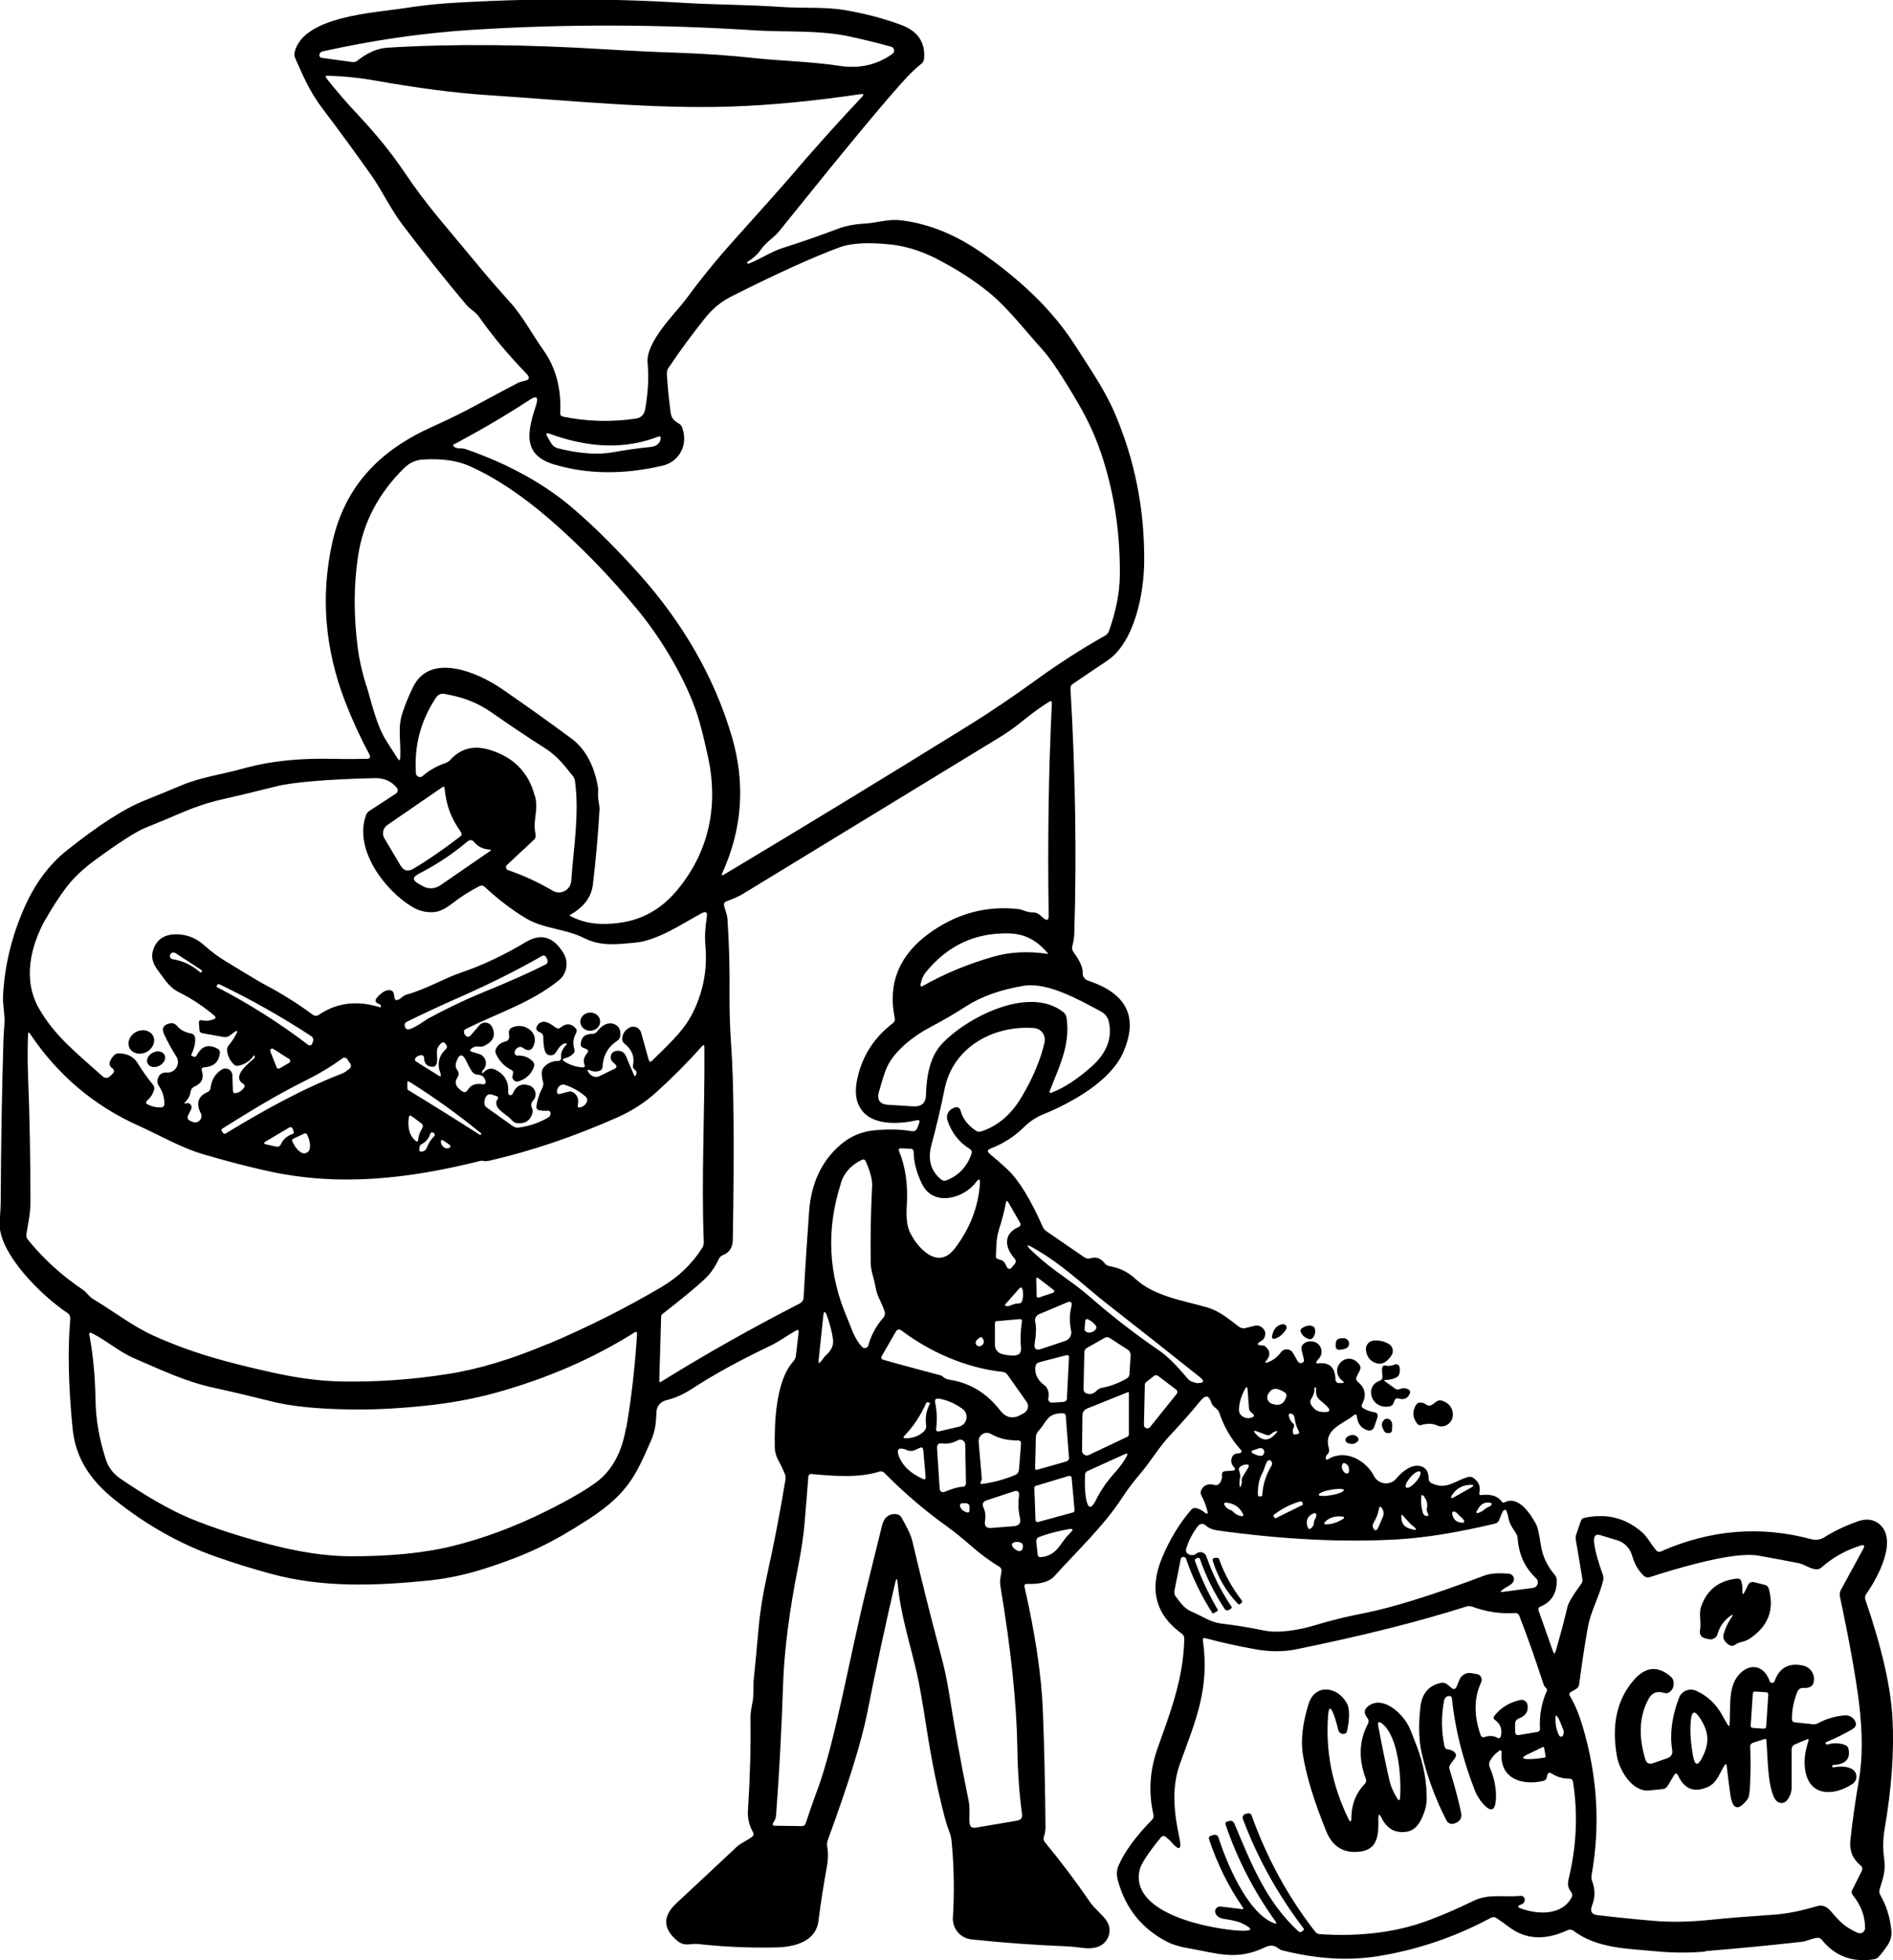 <?xml version="1.0" encoding="UTF-8"?>
<svg id="Layer_2" xmlns="http://www.w3.org/2000/svg" viewBox="0 0 149.23 154.5">
  <g id="Layer_1-2" data-name="Layer_1">
    <g>
      <path d="M134.44,153.78c2.53-.2,5.06-.45,7.59-.73.4-.05.77-.25,1.18-.31.17-.03.31.03.41.15,1.03,1.29,2.4,1.8,4.1,1.54.17-.03.31-.1.41-.23.24-.27.45-.55.66-.86.25-.37.36-.76.31-1.19-.1-1.02-.39-1.95-.87-2.79-.08-.14-.1-.31-.05-.47.27-.88.49-1.42.35-2.41-.11-.77-.09-1.55.04-2.32.55-3.21.76-6.12.62-8.7-.13-2.5-.85-5.62-2.14-9.38-.04-.14-.03-.3.06-.43.91-1.28,2.6-4.38.96-5.59-.44-.32-.97-.37-1.59-.16-.99.35-1.88.77-2.67,1.27-.3.19-.66.24-1,.15-4.02-1.08-7.98-.76-11.87.96-.15.07-.27.03-.37-.08-.4-.46-.71-1.07-1.11-1.42-1.28-1.13-2.79-1.52-4.55-1.15-.15.03-.24.11-.29.26l-.35,1.01c-.06.16-.07.32-.04.49l.51,3.03c.03.16,0,.31-.11.45-.62.84-.97,1.43-1.06,1.77-.28,1.18-.59,2.34-.93,3.5-.07.23-.14.23-.22,0l-1.13-3.2c-.05-.14,0-.25.14-.31.88-.36,1.31-1.06,1.29-2.08,0-.17-.06-.32-.17-.44-.59-.69-.95-1.47-1.08-2.33-.13-.84-.24-1.37-.35-1.59-.42-.81-1.41-2.37-2.52-1.77-.08.04-.15.03-.2-.05-.31-.46-.87-.63-1.68-.53-.06,0-.12-.06-.11-.12.13-.52-.02-.92-.44-1.22-.14-.1-.29-.12-.46-.08-1,.28-1.69,1.05-2.86.48-.15-.08-.23-.2-.23-.36,0-.56-.22-.89-.67-.99-.69-.16-1.44.46-1.86.97-.48.6-1.42.5-1.77-.18-.62-1.22-2.26-2.16-3.59-1.34-.16.1-.24.05-.21-.14,0-.08.05-.16.12-.23.14-.14.17-.31.12-.49-.45-1.48,1.08-1.88,1.95-2.58.16-.13.24-.09.26.11.07.55.33.89.8,1.05.29.09.48-.01.58-.3l.23-.68c.08-.26-.01-.4-.28-.44-.25-.03-.52-.13-.82-.3-.14-.08-.17-.2-.1-.34.36-.68.25-1.26-.34-1.75-.14-.12-.16-.25-.09-.41l.25-.49c.08-.18.06-.34-.06-.49-.96-1.2-2.48.39-1.31,1.31.16.13.14.18-.06.18h-.23c-.14,0-.25-.12-.26-.26-.02-.96-.46-1.39-1.33-1.29-.2.03-.24-.04-.12-.21.05-.05.09-.12.14-.17.45-.49.14-1.29-.52-1.35-.28-.03-.5.03-.68.18-.16.14-.21.3-.16.5l.18.73c.03.11,0,.19-.09.25-.05.03-.09.05-.14.05-.11,0-.2-.05-.25-.14l-.38-.66c-.2-.36-.7-.39-.95-.06-.28.38-.62.64-1.02.79-.23.08-.27.03-.11-.16.33-.41.28-.77-.12-1.1-.06-.05-.13-.07-.21-.06-.05,0-.1,0-.15-.01-.27-.04-.28-.14-.05-.28l.15-.1c.1-.06.16-.14.21-.24.14-.34.06-.61-.23-.82-.16-.12-.33-.15-.53-.11l-.76.19c-.16.04-.32,0-.46-.09-.82-.61-1.54-1.26-2.56-1.55-1.87-.54-4.16-.87-5.64-2.25-.57-.53-1.24-.86-2.01-.99-.17-.03-.33-.12-.43-.26-.3-.37-.65-.5-1.07-.37-.19.06-.36.03-.52-.08l-2.97-2.04c-.13-.09-.24-.21-.3-.36-.95-2.15-1.87-3.65-2.75-4.49-.45-.43-.92-.84-1.43-1.26-.21-.18-.19-.31.06-.41,1.01-.39,1.89-.95,2.63-1.68.46-.46.98-.8,1.55-1.03,2.42-.99,5.33-2.69,6.28-4.86,1.21-2.75.32-4.63-2.69-5.64-.35-.12-.51-.33-.5-.64.03-.56-.42-1.22-.73-1.65-.1-.14-.13-.28-.09-.44.1-.36.15-.71.16-1.04.19-6.13.09-12.56-.3-19.27-.01-.16.05-.29.19-.38.89-.61,1.78-1.21,2.67-1.8,2.22-1.47,2.93-5.38,2.95-7.81.04-4.13-.74-8.07-2.36-11.82-.39-.89-.94-1.9-1.67-3.05-.93-1.47-1.57-2.45-1.9-2.92-1.62-2.31-3.88-4.48-6.81-6.53-2.1-1.47-4.22-2.33-6.38-2.6-1.08-.14-1.85.19-2.9.25-.84.05-1.54.19-2.12.41-1.45.55-2.92,1.06-4.4,1.53-.92.3-1.71.86-2.64,1.22-.05.02-.09,0-.11-.04s-.01-.09.04-.12c.4-.24.74-.54,1.01-.92.48-.68,1.05-.95,1.5-1.52,5.15-6.41,8.49-10.44,10.03-12.09.36-.39.74-.74,1.14-1.06.13-.1.21-.26.22-.42.1-1.29-.51-2.17-1.82-2.65-1.29-.48-2.71-.86-4.29-1.14-1.63-.3-3.38-.15-5.11-.27-2.79-.19-5.1-.17-7.66-.32-6.21-.38-12.42-.37-18.63.02-1.05.07-2.22.2-3.51.4-2.29.36-7.91.62-8.6,3.45-.04.17-.03.32.04.48.62,1.41,1.16,2.66,2.11,3.92,1.33,1.75,2.62,3.52,3.89,5.31.75,1.05,1.53,2.67,2.45,3.89,1.64,2.16,3.32,4.28,5.07,6.36.23.28.69.51.95.88,1.07,1.53,2.33,3.03,3.77,4.52.29.3.23.49-.18.56-.2.04-.37.09-.52.17-1.14.6-2.25,1.19-3.34,1.78-.93.51-2.05,1.06-3.38,1.66-4.09,1.84-6.89,4.6-7.9,9.16-.92,4.16-.59,8.32,1.01,12.49.55,1.42,1.19,2.82,1.92,4.19.11.22.05.33-.2.34-.99.02-1.94.02-2.86,0-1.84-.04-3.51.08-5.01.34-.64.11-1.29.26-1.94.44-1.68.47-3.24.65-4.81,1.31-1,.42-1.99.83-2.97,1.22-1.57.63-3.59,1.94-6.09,3.93-1.41,1.13-2.53,2.66-3.37,4.6-.96,2.21-1.51,4.49-1.63,6.83-.04.68.16,1.46.11,2.22-.04.44-.06.87-.08,1.3-.12,4.02-.19,8.14-.21,12.36,0,.63-.03,1.25-.09,1.87-.21,2.54,3.47,6.02,5.34,7.25.16.1.24.28.23.46-.21,2.43-.15,5.33.19,8.71.24,2.38,1.51,4.11,3.28,5.53,2.51,2.01,5.17,3.51,7.97,4.5,1.36.48,2.82.94,4.37,1.36,4.08,1.12,8.3.95,12.46.53,1.46-.15,2.95-.47,4.48-.96,3.19-1.03,5.18-1.97,8.07-3.84.85-.55,1.56-1.09,2.12-1.62,1.54-1.45,2.09-2.93,2.85-4.62.34-.76.39-1.48.42-2.25.02-.44.32-.81.75-.91.7-.17,1.36-.46,1.99-.87,2.01-1.31,4.12-2.42,6.28-3.45.68-.33,1.31-.81,2-1.19.14-.07.21-.03.19.13l-.22,1.88c-.02.16-.09.3-.19.42-1.39,1.52-1.51,4.82-1.47,6.78,0,.37.11.72.28,1.04.19.33.35.68.5,1.03.06.16.08.31.06.48-.42,2.56-.91,5.09-1.47,7.62-.31,1.4-.53,2.76-.65,4.1-.12,1.38-.25,2.75-.39,4.13-.05.52.03,1.11-.09,1.71-.11.55-.17.97-.16,1.25.04,2.15-.03,4.59-.2,7.35-.03.54.1,1.08.4,1.63.08.14.05.27-.08.37-.41.31-.87.47-1.23.81-1.57,1.48-3.15,2.95-4.73,4.42-1.1,1.03-1.07,2.02.1,2.98.56.46,1.07.17,1.59.23,2.07.23,4.14.32,6.23.27,1.53-.04,3.08-.53,3.28-2.07.18-1.47.42-2.93.68-4.38.09-.52.1-1.01.01-1.49-.03-.17-.01-.34.04-.5,1.64-4.47,2.66-7.78,3.09-9.92.72-3.63,1.46-7.08,2.22-10.34.1-.45.17-.44.21.02.21,2.45.99,4.77,1.53,7.16.18.82.44,2.27.76,4.35.38,2.46.86,4.8,1.44,7.02.09.33.19.64.3.93.12.28.19.58.22.89.19,2,.22,3.98.1,5.96-.06.88.59,1.65,1.47,1.74,2.45.26,4.92.44,7.39.54.43.02.87.06,1.32.12.54.08.99.04,1.35-.12.74-.32,1.04-1.22.64-1.92-.3-.52-.98-1.01-1.35-1.55-1.12-1.63-2.3-3.2-3.56-4.72-.11-.13-.14-.27-.09-.43.09-.26.13-.52.13-.79-.03-3.07-.09-6.14-.21-9.2-.11-2.72-.59-5.96-1.44-9.7-.04-.18.03-.26.21-.25,1.04.03,1.75-.17,2.13-.6,1.84-2.04,3.93-3.99,5.39-6.25.37-.57.83-1.18,1.4-1.85.84-.99,1.48-2.1,2.33-3,.86-.92,1.68-1.84,2.44-2.77.37-.44.64-.39.81.16.06.18.18.32.34.44.15.1.25.24.31.41.36,1.07.91,2.02,1.66,2.86.14.16.11.26-.11.3l-.21.03c-.16.03-.27.11-.34.26-.12.29-.08.55.14.8.15.17.11.26-.11.28l-.57.04c-.18.02-.28.11-.26.3.02.26-.04.48-.18.65-.1.14-.24.18-.4.14-.5-.13-.84,0-1.04.38-.08.15-.08.3,0,.45.22.41.37.81.47,1.22.06.24,0,.28-.2.13-.21-.17-.43-.29-.66-.35-.16-.04-.31,0-.42.13-.92,1.07-1.68,2.32-2.28,3.75-1.05,2.5-.54,4.5,1.54,6.01.14.1.2.23.2.4-.06,3.22-1.17,5.98-2.12,8.68-.61,1.73-.71,3.46-.31,5.19.03.15,0,.29-.12.41-1.28,1.3-2.16,2.51-2.64,3.62-.15.34-.16.73-.04,1.16.59,2.18,1.87,3.78,3.86,4.82.42.21.96.39,1.62.5,2.41.42,3.85,1.03,6.16-.08.37-.18.71-.14,1.01.11.09.07.19.13.3.15,2.72.69,5.26.84,7.61.45,3.07-.5,6.02-1.5,8.84-3.01.15-.08.29-.08.43.01.31.21.62.42.93.66,1.42,1.11,3.01,1.08,4.69.3.14-.07.31-.05.45.04,1.88,1.42,4.3,1.41,6.46,1.62,1.32.13,2.63.14,3.93.03ZM80.62,101.65c.05.29.05.57-.03.85-.04.16-.14.24-.3.24-.09,0-.16.01-.25.02-.03,0-.18.06-.46.16-.07.03-.14.04-.21.03-.16-.02-.18-.08-.08-.19l1.05-1.19c.13-.14.22-.13.26.07ZM78.74,96.93c.24-.71.42-1.41.55-2.1.04-.21.11-.22.21-.04l.9,1.56c.1.16.06.29-.12.37-1.21.54-1.07,1.6-.31,2.46.14.16.14.31,0,.47l-.25.29c-.1.11-.27.08-.33-.04l-.13-.27c-.1-.19-.24-.31-.45-.35-.06-.01-.13-.03-.18-.06-.08-.04-.13-.11-.12-.2.04-.74,0-1.36.24-2.08ZM78.59,104.13l1.81-.16c.13,0,.18.05.16.17-.11.78-.14,1.46-.07,2.06.04.42-.14.63-.56.64-.35,0-.68-.04-1-.14-.29-.09-.49-.37-.5-.67v-1.71c-.01-.12.04-.18.16-.2ZM82.35,82.15c-.32,1.37-.91,2.79-1.8,4.29-.82,1.4-1.89,2.31-3.21,2.74-.15.04-.28.03-.4-.06-.62-.4-1.02-.91-1.2-1.53-.09-.33-.29-.41-.59-.25l-.11.06c-.31.16-.46.53-.36.87.32.99.91,1.75,1.76,2.28.16.1.21.24.14.41-.35,1-1,1.69-1.96,2.07-.16.06-.31.04-.44-.07-.81-.68-1.06-1.58-.75-2.72.39-1.45.73-2.9,1.03-4.38.66-3.35,3.88-5.07,7.06-4.83.56.04.94.57.82,1.11ZM77,105.63c.06-.07.14-.14.26-.22.06-.03.13-.03.16.02.2.25.19.46-.04.62-.12.09-.29.08-.39-.03s-.1-.28,0-.39ZM75.23,98.44c-1.33,1.72-2.96-.15-3.52-1.36-.21-.45-.28-1.11-.23-1.98.11-1.67-.09-3.12-.6-4.36-.07-.17-.01-.24.16-.23l.72.03c.18,0,.26.1.27.27,0,.8.23,1.63.65,2.5.9,1.85,3.32,1.14,4.26-.13.24-.32.34-.28.31.11-.13,1.87-.81,3.59-2.02,5.16ZM86.82,79.74c.3.16.51.45.59.78.29,1.3-.16,2.47-1.34,3.53-1.1.98-2.14,1.67-3.14,2.06-.18.07-.23.02-.16-.16.74-1.92,1.62-3.59,1.31-5.73-.03-.19-.11-.34-.27-.46-2.76-2.14-7.72.53-9.57,2.53-.79.85-1.2,2.18-1.24,4-.02.64-.34.94-.98.91l-1.99-.12c-.67-.04-.92-.39-.74-1.03.13-.46.28-.98.48-1.56.52-1.57,2.27-2.85,3.62-3.56.93-.49,1.85-1.02,2.76-1.61,1.21-.78,2.73-1.32,4.55-1.62,1.92-.32,4.49,1.17,6.12,2.04ZM72.57,77.59c.07-.38.2-.69.39-.93,1.72-2.13,3.91-3.16,6.58-3.09,1.33.03,2.25.61,3.07,1.57.03.03.03.05-.02.04-1.57-.23-3-.15-4.3.23-2,.57-3.84,1.34-5.54,2.3-.15.09-.21.04-.18-.13ZM25.37,4.57c-.14-.02-.24-.18-.18-.31.04-.11.13-.18.25-.21,3.94-.88,7.83-1.44,11.67-1.69,7.25-.47,14.76-.46,22.53.04,2.2.14,4.94-.04,7.31.47,1.11.24,2.21.51,3.3.81.26.07.32.41.1.57-1.22.87-2.62,1.18-4.18.94-2.22-.34-4.67-.39-6.69-.61-1.91-.21-3.81-.34-5.73-.41-2.08-.07-4-.16-5.78-.27-6.57-.41-12.39-.46-17.44-.14-.77.05-1.55.39-2.33,1-.13.11-.28.15-.44.13l-2.39-.33ZM40.22,23.84c-.98-1.1-1.88-2.13-2.68-3.11-.94-1.12-1.89-2.27-2.87-3.44-1.01-1.22-1.91-2.41-2.7-3.59-1.08-1.6-2.33-3.15-3.75-4.65-.83-.88-1.66-1.84-2.48-2.87-.11-.14-.08-.22.11-.21,1.21.03,2.39.15,3.55.35,3.42.61,6.44,1.01,9.08,1.18,6.33.42,12.98,1.1,19.08.9,3.18-.1,6.61-.44,10.29-.98.24-.03.27.04.11.21-1.95,2.06-3.93,4.28-5.97,6.67-.37.43-1.73,1.96-4.09,4.59-1.34,1.48-2.63,3.07-3.88,4.76-.72.98-3.12,3.28-2.97,4.94.11,1.14.04,2.36-.19,3.67-.08.43-.33.68-.77.74-1.95.28-3.84.22-5.7-.16-.17-.04-.24-.14-.23-.3.1-1.91-.34-3.55-1.32-4.94-.93-1.32-1.63-2.66-2.61-3.76ZM52.07,34.68c-.11.33-.37.51-.79.55-1,.1-1.99.24-2.97.42-1.19.21-2.62.11-4.31-.31-.24-.06-.44-.21-.56-.42l-.29-.5c-.15-.25-.08-.33.19-.23,3.11,1.14,5.93,1.22,8.48.25.23-.09.32-.02.24.23ZM35.86,34.99c2.14-1.15,4.1-2.3,5.9-3.48.53-.35.7-.22.51.39-.64,1.98-1.19,3.93,1.39,4.7,2.63.79,5.48.82,8.54.11.6-.14,1.05-.45,1.37-.92.39-.58.47-1.26.23-2.04-.05-.16-.14-.28-.29-.37-.36-.21-.58-.41-.64-.85-.14-1.02-.24-2.05-.3-3.07,0-.16.03-.31.12-.45.91-1.36,1.88-2.67,2.9-3.95.59-.74,1.28-1.3,2.08-1.7,3.61-1.82,6.44-3.1,8.5-3.86.95-.35,2.33-.42,4.13-.22,1.15.14,2.28.49,3.4,1.05,1.56.79,2.94,1.66,4.15,2.63,1.52,1.2,2.92,3.04,4.35,4.62.63.7,1.56,2.09,2.79,4.2.84,1.43,1.51,2.93,1.99,4.49.9,2.87,1.33,5.89,1.3,9.06-.01,1.37-.3,2.83-.85,4.39-.06.17-.18.31-.33.39-1.83,1.03-3.62,2.18-5.4,3.47-1.87,1.35-3.63,2.54-5.3,3.58-6.54,4.05-12.97,7.97-19.3,11.76-.19.12-.24.08-.15-.13,1.57-3.46,1.82-7.02.76-10.68-1.39-4.77-3.93-9.06-7.27-12.81-1.8-2.01-3.53-3.74-5.21-5.18-2.27-1.96-5.09-3.52-8.43-4.69-.19-.07-.38-.1-.57-.09-.14,0-.27-.03-.38-.09-.16-.1-.16-.19,0-.28ZM28.87,54.03c-.33-1.07-.55-2.04-.66-2.91-.34-2.58-.33-5.02.02-7.31.4-2.64,1.62-4.94,3.63-6.92.42-.41.92-.64,1.48-.67,1.47-.09,2.68.08,3.64.5,1.99.88,4.07,2.25,6.25,4.12,2.45,2.11,4.79,4.51,7.03,7.22,2.12,2.57,4.1,6.04,4.89,8.86.25.89.47,1.84.69,2.85.78,3.71.07,7.21-2.27,10.16-1.53,1.94-3.37,2.84-5.81,2.89-1.04.03-1.97-.18-2.8-.62-.04-.02-.04-.08,0-.1,1.08-.61,1.67-1.41,1.78-2.4.23-1.95.41-3.9.52-5.87.01-.15-.02-.42-.09-.8-.07-.39.03-.69-.05-1.1-.32-1.69-1.01-2.93-2.06-3.71-1.7-1.26-3.53-2.57-5.51-3.93-1.85-1.27-5.64-2.93-6.99-.13-.33.67-.61,1.35-.84,2.05-.39,1.14-.1,2.29-.17,3.52-.01.23-.08.24-.2.06-.32-.49-.62-.96-.91-1.42-.78-1.26-1.13-2.94-1.56-4.36ZM42.16,62.74c-.48-1.85-1.65-3.05-3.53-3.63-1.26-.39-2.3-.13-3.11.76-.11.13-.25.21-.4.27-.69.24-1.3.58-1.81,1.03-.2.17-.5.04-.52-.22-.15-2.18.38-4.18,1.6-5.99.14-.21.39-.32.64-.27,1.44.26,2.53.63,3.79,1.51,1.36.95,2.74,1.88,4.14,2.77.97.62,1.49,1.31,2.18,2.17.11.13.17.28.19.44.35,2.64-.12,5.3-.3,7.86-.06.72-.84,1.13-1.45.77-1.13-.67-2.31-1.21-3.53-1.63-.18-.06-.22-.29-.08-.41l2.11-1.97c.13-.12.18-.26.14-.44-.25-1.16.26-1.83-.04-3.01ZM32.99,68.88c1.4-.71,2.68-1.56,3.84-2.54.21-.18.4-.16.57.05.29.35.69.54,1.19.57.14,0,.14.05.04.12l-3.92,2.7c-.42.29-.96.31-1.39.06l-.35-.2c-.46-.26-.45-.51.02-.75ZM32.59,68.47c-.43.26-.77.17-1.02-.26-.4-.67-.82-1.38-1.27-2.14-.21-.35-.11-.8.23-1.04l4.38-3.01c.05-.03.12,0,.13.06.15,1.46.51,2.38,1.29,3.5.09.14.08.26-.06.36-1.33,1.02-2.55,1.86-3.66,2.52ZM3.59,72.47c.51-.91,1.05-1.75,1.64-2.53.56-.74,1.3-1.44,2.22-2.12,1.95-1.43,3.3-2.29,4.05-2.59.98-.4,1.96-.8,2.93-1.22,1.01-.43,2.01-.76,3.02-.99,1.41-.32,2.83-.66,4.28-1.03,1.35-.34,3.94-.56,7.77-.66.74-.02,1.35.22,1.79.77.11.14.08.35-.08.45l-2.1,1.37c-.13.08-.21.2-.26.34-.99,2.72,1.56,6.02,3.72,7.26.5.29,1.05.41,1.64.37.42-.03.89-.26,1.43-.67.67-.53,1.39-.98,2.14-1.37.16-.08.3-.06.44.06,1.11,1.03,2.2,1.85,3.26,2.48,1.4.83,3.08.8,4.55,1.54,1.35.69,2.66.49,4.03.37,1.76-.16,3.66-1.46,5.25-2.32.33-.18.47-.09.41.29-.11.77-.18,1.43-.11,2.28.17,1.98-.21,3.82-1.13,5.53-.71,1.31-1.95,2.4-3.05,3.5-.14.15-.25.12-.3-.08l-.59-2.11c-.11-.4-.57-.59-.93-.39-.34.19-.53.47-.56.84-.02.16.05.32.18.42.59.46.81,1.03.67,1.71-.03.13.02.25.13.33.14.1.18.23.12.4-.06.15-.12.15-.19,0l-.62-1.47c-.1-.25-.33-.4-.6-.41-.34,0-.54.14-.59.43-.03.17.01.32.14.44l.2.19c.16.15.14.27-.06.37l-1.18.57c-.17.08-.33.08-.5.01-.17-.08-.3-.19-.38-.35-.09-.15-.04-.2.12-.13.25.12.5.13.75.06.16-.05.25-.16.26-.33.05-.9.44-1.58,1.16-2.05.14-.09.22-.22.24-.39.04-.44-.09-.73-.41-.89-.55-.27-1.09.1-1.42.55-.1.13-.23.19-.39.19-.55,0-.84.24-.9.75-.02.18.06.3.22.36l.19.07c.19.07.22.18.09.34-.25.31-.32.61-.2.9.06.15,0,.23-.16.22-.54-.04-1.02-.2-1.43-.47-.18-.11-.16-.2.04-.25.25-.06.46-.17.63-.33.13-.11.16-.25.11-.41-.13-.44-.08-.85.14-1.24.08-.15.07-.28-.05-.4-.35-.38-.73-.39-1.16-.05-.13.11-.26.11-.39.01-.17-.13-.34-.24-.51-.33-.18-.1-.35-.14-.5-.12-.22.03-.38.15-.47.34-.09.2-.05.34.14.44l.12.05c.16.08.24.2.24.38,0,.44.04.8.13,1.1.13.39.65.45.86.1.25-.43.49-.67.71-.71.18-.03.2,0,.08.14-.29.31-.41.63-.38.97.01.18-.07.27-.25.27-.41,0-.76.15-1.06.44-.13.13-.2.28-.21.46-.01.24.02.48.09.71.06.16.04.34-.04.5-.25.48-.4.96-.47,1.44-.03.19.05.3.24.34.21.04.42.05.64.03.12,0,.19.04.22.15.01.04.01.09,0,.15-.01.1-.07.18-.16.23-.73.43-1.5.69-2.32.8-.18.03-.35-.01-.49-.12l-2.03-1.44c-.14-.09-.2-.22-.21-.38,0-.14.03-.28.09-.42.11-.23.28-.3.51-.23l.33.1c.17.05.2.15.1.29-.11.14-.12.33-.02.54.17.38.86.72,1.18,1.1.11.13.25.2.42.22.61.05.99-.2,1.17-.76.05-.15.04-.31-.03-.46-.09-.21-.07-.4.09-.56.38-.39.2-1.05-.33-1.21-.59-.17-1.01.04-1.26.63-.04.1-.11.15-.18.15-.13,0-.2-.09-.19-.22.06-.8-.25-1.39-.94-1.75-.39-.22-.73-.12-1.01.19-.08.08-.11.06-.11-.04,0-.06.02-.1.06-.14.43-.4.27-1.12-.3-1.29-.18-.06-.35-.11-.54-.16-.18-.06-.2-.14-.06-.26.17-.14.37-.2.61-.16.17.02.33-.01.47-.09.68-.36.86-.84.55-1.46-.19-.39-.72-.46-1-.13l-.68.79c-.11.14-.25.15-.39.04-.04-.03-.08-.09-.11-.16-.08-.18-.03-.32.15-.4,2.48-1.23,5.11-2.05,7.29-3.81.65-.53.8-1.44.37-2.15-.08-.12-.16-.24-.24-.35-.75-.99-1.65-1.16-2.71-.53-1.75,1.05-3.45,1.85-5.13,2.42-1.4.48-2.73,1.3-4.23,1.71-.16.05-.3.12-.42.23-.09.08-.18.15-.29.19-.17.08-.27.03-.3-.16l-.05-.28c-.03-.19-.15-.3-.35-.31-.28-.02-.59.16-.94.54-.25.27-.19.46.16.56.04.02.08.06.1.13.04.11,0,.14-.1.11-1.79-.55-3.39-.35-4.81.62-.13.09-.3.08-.42,0-1.15-.85-2.38-1.63-3.71-2.34-.25-.13-.49-.26-.73-.41-.76-.45-1.62-.97-2.58-1.56-.51-.31-1.03-.71-1.59-1.2-.57-.51-1.21-.78-1.91-.84-1.13-.09-1.83.34-2.11,1.27-.16.51-.02,1.04.41,1.59.53.68.82,1.29,1.67,1.71.96.48,1.88,1.09,2.75,1.82.15.13.13.22-.04.29-.3.13-.6.15-.91.09-.19-.04-.27.03-.26.22l.04.5c0,.18.1.28.27.3l1.63.29c.19.03.35,0,.5-.12l.34-.25c.25-.18.31-.14.16.14-.18.34-.37.63-.59.89-.11.13-.15.28-.13.44.06.41.23.75.5,1.03.12.13.26.17.43.13.48-.11.87-.36,1.15-.76.05-.08.09-.07.1.03.01.07,0,.13-.06.17-.53.44-.86.78-1,1.01-.27.44-.22.76.14.97.14.09.16.19.07.33-.16.22-.37.36-.62.41-.16.04-.25-.03-.25-.21l-.04-1.19c-.01-.43-.48-.67-.84-.45-.51.32-.8.8-.88,1.44-.02.17-.1.28-.25.34-.74.33-.92.88-.52,1.66.18.36-.11.76-.5.72-.13-.02-.26-.07-.39-.15-.16-.1-.19-.24-.11-.4l.24-.49c.06-.12.04-.26-.04-.36-.1-.11-.2-.14-.31-.11-.2.07-.23.02-.08-.13.21-.22.35-.49.39-.79.03-.18.14-.32.3-.39.57-.25.76-.65.59-1.22-.06-.19,0-.28.2-.3.72-.05,1.12-.41,1.21-1.09.03-.17-.04-.3-.19-.38-.71-.38-1.25-.2-1.63.52-.06.13-.16.16-.29.09l-.13-.06s-.03-.02-.02-.04c.25-.53.35-.98.31-1.35-.03-.21-.14-.33-.34-.36-.48-.09-.84-.29-1.08-.59-.14-.17-.36-.25-.57-.2-.52.11-.67.41-.44.88.27.58.58,1.15.95,1.73.36.58-.08,1.31-.76,1.27-.39-.03-.63.16-.72.56-.04.17,0,.32.09.46.3.44.45.92.45,1.44,0,.18-.09.27-.27.28-.34.02-.68-.05-1.03-.22-.18-.09-.19-.19-.05-.32.25-.22.43-.49.53-.82.05-.16.02-.31-.09-.44-.43-.52-.83-1.09-1.22-1.72-.29-.46-.76-.71-1.43-.74-.18-.01-.33.05-.44.19-.4.45-.43.78-.1.99.14.09.17.28.05.4l-.2.19c-.22.22-.45.22-.67,0-1.83-1.65-3.74-3.12-4.98-5.33-1.28-2.26-.65-4.88.51-6.98ZM46.26,86.85c-.09.22-.26.36-.52.43-.17.04-.23-.01-.19-.18.09-.42-.01-.74-.3-.96-.14-.1-.29-.14-.45-.09l-.62.16c-.2.06-.29-.02-.27-.23.02-.16.09-.29.2-.39.14-.1.28-.14.44-.08.6.2,1.14.51,1.61.92.14.12.16.26.1.42ZM32.2,85.93c-.05-.03-.09-.09-.09-.15v-.38c-.02-.17.04-.21.19-.12,1.96,1.23,3.82,2.57,5.61,4.03.04.03.04.06.01.11-.03.03-.06.04-.1.02-1.86-1.19-3.73-2.36-5.62-3.51ZM35.42,90.47c-.19.09-.36.04-.52-.13-.08-.09-.13-.19-.14-.29-.02-.21.06-.25.23-.13l.45.31c.09.06.08.2-.02.25ZM33.08,90.39c.01-.09.06-.17.16-.21.33-.17.56-.44.67-.8.04-.12.11-.15.23-.11.06.03.1.06.12.11.03.07.02.12-.03.17-.26.26-.46.57-.58.91-.05.13-.14.22-.27.28-.04.02-.09.03-.15.03-.14,0-.2-.07-.18-.21l.03-.17ZM32.97,89.87c0,.08-.11.13-.17.08-.49-.38-.68-.99-.58-1.85.03-.19.11-.22.25-.11l.71.52c.17.12.2.27.09.44-.2.33-.3.64-.31.93ZM34.72,84.66c.08.19.03.23-.14.12l-1.73-1.08c-.17-.1-.18-.23-.04-.37.09-.09.21-.14.36-.16.16-.02.26.06.26.22.02.45.24.68.66.69.18,0,.28-.08.33-.25.17-.66-.24-1.09.38-1.62.11-.09.21-.08.3.04l.08.11c.09.13.07.24-.04.34-.57.54-.7,1.19-.4,1.95ZM33.93,80.18c-.49.26-1,.72-1.64.94-.18.05-.29,0-.36-.17-.02-.05-.03-.1-.03-.15,0-.12.06-.21.16-.26,1.42-.7,2.78-1.33,4.08-1.9,2.43-1.07,4.63-2.17,6.6-3.3.11-.06.25-.03.3.09l.08.14c.11.21.06.37-.15.47-1.11.57-2.81,1.33-5.12,2.27-1.16.48-2.47,1.1-3.93,1.88ZM36.86,85.91c-.1.18-.23.22-.41.11-.53-.34-.66-.71-.38-1.11.11-.16.11-.37,0-.53-.15-.2-.18-.41-.12-.62.25-.76.53-.77.86-.03.08.18.19.39.34.64.13.22.31.33.56.34.27.02.45.16.55.42.08.25,0,.36-.26.32-.54-.08-.91.08-1.14.48ZM23.1,89.76l.9-.42c.08-.04.16,0,.2.07l.03.05c.29.62.28,1.22,0,1.36l-.12.06c-.29.14-.76-.25-1.04-.87l-.03-.05c-.03-.08,0-.16.08-.2ZM22.16,90.16c-.08.18-.21.25-.41.21l-.76-.17c-.21-.04-.22-.13-.03-.24l1.86-1.1c.09-.05.21,0,.25.09l.09.26c.03.08,0,.14-.08.16-.45.16-.76.42-.91.78ZM17.82,89.33c-.09.06-.21.03-.26-.06l-.08-.13c-.04-.07-.03-.13.04-.18,2.14-1.34,4.24-2.64,6.54-3.78,1.05-.52,2.03-1.1,2.94-1.77.12-.09.3-.05.38.07l.24.37c.08.13.05.29-.06.38-.27.21-.46.34-.58.38-3.15,1.21-6.21,2.92-9.16,4.71ZM21.54,82.67l1.27.81c.1.07.09.21,0,.28l-.77.45c-.09.05-.2.02-.23-.08l-.5-1.26c-.06-.15.1-.28.24-.2ZM17.08,77.78s-.03-.03-.01-.04l.06-.11c.04-.08.09-.09.17-.05,2.51,1.21,4.92,2.57,7.24,4.09.13.08.19.25.14.39l-.07.2c-.04.13-.21.18-.32.09-2.26-1.72-4.66-3.24-7.21-4.56ZM15.9,76.6h0c-.04.07-.08.07-.14.02-.63-.55-1.34-.89-2.16-1.02-.12-.02-.21-.12-.21-.24,0-.06.02-.11.06-.17.09-.12.25-.15.38-.07.69.45,1.36.89,2.04,1.33.06.04.07.09.03.15ZM49.35,112.55c-.33,1.92-1.1,3.33-2.28,4.23-.85.64-2.17,1.41-3.96,2.3-2.49,1.24-4.94,2.16-7.37,2.76-2.28.57-5.04.84-8.28.82-1.84-.02-3.95-.34-6.33-.97-2.33-.62-4.36-1.28-6.11-2-1.56-.65-3.41-1.7-5.55-3.16-.55-.38-.93-.88-1.13-1.51-.52-1.6-.79-3.16-.81-4.69-.03-1.77-.18-3.47-.48-5.1-.04-.19.03-.24.2-.15,1.17.59,2.16,1.48,3.33,1.98,2.1.9,3.98,1.82,6.27,2.32,1.55.34,3.06.7,4.54,1.07,1.5.39,3.57.6,6.23.64,1.69.03,3.61-.06,5.77-.28,2-.2,3.88-.54,5.67-1.03,4.05-1.12,7.71-2.71,10.96-4.76.14-.09.21-.06.2.12-.16,2.56-.44,5.03-.85,7.42ZM43.22,105.91c-2.87,1.22-5.52,2.02-7.94,2.39-2.86.45-5.68.64-8.46.58-1.65-.03-3.47-.28-5.48-.73-3.44-.77-6.19-1.5-9.27-2.89-1.64-.75-3.14-1.92-4.74-2.88-.33-.2-.52-.55-.79-.72-1.64-1.1-3.09-2.41-4.34-3.95-.11-.13-.14-.28-.12-.45.15-.87.32-1.64.32-2.52,0-3.33-.06-6.67-.19-10-.04-1.09-.04-2.16,0-3.21,0-.18.06-.2.16-.05,2.17,3.24,5.02,5.66,8.54,7.24,1.71.77,3.36,1.75,5.19,2.28,1.79.52,3.43.95,4.92,1.28,5.73,1.28,11.18.63,16.81-.77.09-.03.2-.03.32,0,.14.02.28,0,.41-.02,3.3-.76,6.66-1.89,10.09-3.41,1.17-.52,2.21-1.19,3.11-2.01,1.33-1.21,2.52-2.41,3.57-3.6.14-.15.2-.13.2.08.04,5.13-.25,10.22-.05,15.35,0,.17-.03.32-.13.47-.81,1.27-1.88,2.29-3.2,3.07-2.84,1.67-5.82,3.17-8.94,4.49ZM52.06,108.93s-.09,0-.09-.05l.15-5.11c0-.08.03-.14.1-.2,1.49-1.16,2.61-2.08,3.35-2.77.42-.39.78-.91,1.1-1.57.07-.15.18-.26.33-.31.51-.2.76-.61.77-1.21.12-7.33.08-12.44-.13-15.31-.1-1.41-.14-2.8-.13-4.17.02-1.92-.03-3.84-.16-5.76-.03-.44-.17-.67-.27-1.09-.03-.17.03-.28.19-.34.59-.22,1.04-.42,1.34-.61,6.77-4.13,13.55-8.27,20.33-12.4.52-.32,1.18-.79,1.97-1.44.58-.46,1.17-.89,1.8-1.28.15-.09.21-.04.21.12-.26,5.43-.34,11.02-.25,16.76,0,.34-.12.4-.39.19l-.33-.28c-.16-.13-.33-.19-.54-.19-.47.02-.75-.22-1.15-.26-2.53-.28-4.87.36-7.02,1.92-2.36,1.72-3.26,3.93-2.71,6.66.04.18-.01.32-.16.43-1.48,1.14-2.41,2.59-2.79,4.38-.18.85-.14,1.55.13,2.1.77,1.6,3.02,1.5,4.55,1.16.21-.05.27.03.2.23l-.16.41c-.06.15-.22.25-.39.22-.95-.16-1.97-.18-3.08-.06-.95.11-1.8.47-2.54,1.1-1.51,1.28-2.35,3.05-2.51,5.33-.16,2.23-.31,4.47-.43,6.74-.01.2-.13.38-.31.47-3.78,1.94-7.44,4-10.98,6.2ZM66.28,93.26c.27-.84.82-1.44,1.64-1.83.16-.08.27-.03.34.13.36.81.52,1.45.49,1.94-.1,2.01-.14,4.02-.11,6.04.01.65.26,1.21.37,1.85.13.83.51,1.25.73,2,.05.16.01.33-.09.45-.58.66-.98,1.39-1.19,2.19-.05.22-.34.3-.5.13-.62-.65-.86-1.54-1.15-2.22-1.52-3.49-1.69-7.04-.52-10.67ZM65.67,105.58c.06.45-.13.86-.55,1.23-.19.17-.25.33-.41.51-.14.16-.2.13-.18-.08l.37-3.5c.04-.43.14-.44.29-.04.25.71.41,1.33.48,1.88ZM80.19,143.5l-3.27.55c-.3.06-.47-.08-.49-.38-.04-.55.05-1.16-.07-1.73-.64-3.14-1.14-5.93-1.52-8.36-.17-1.09-.4-2.17-.69-3.23-.83-3.1-1.56-6.05-2.22-8.85-.15-.65-.54-1.29-.85-1.87-.08-.15-.21-.25-.37-.28-.31-.06-.59.02-.83.23-.16.14-.28.38-.36.71-.42,1.69-.83,3.38-1.25,5.07-1.3,5.28-2.44,11.96-3.83,15.71-.33.87-.63,1.75-.92,2.63-.05.16-.16.23-.32.23l-2.11-.03c-.17,0-.22-.08-.13-.23l.09-.16c.08-.14.11-.28.13-.43.25-3.3.43-6.72.55-10.27.09-2.73.5-5.88,1.21-9.44.23-1.19.41-2.34.5-3.47.1-1.15.19-2.31.28-3.49.02-.17.1-.24.27-.23,1.69.16,3.75.32,5.32-.19.15-.05.29-.02.4.09,1.53,1.55,3.18,2.97,4.97,4.25.51.37,1.18.9,2,1.62.66.57,1.35,1.08,2.09,1.53.14.08.2.21.18.38-.07.48-.16.7-.08,1.19.83,4.94,1.27,9.17,1.33,12.7.03,1.97.16,3.71.37,5.23.04.29-.08.46-.37.51ZM71.46,114.29c.47.18.67-.02,1.07-.18.15-.06.23,0,.25.15l.19,2.14c.01.19-.06.24-.23.16-.93-.42-1.55-.99-1.85-1.71-.26-.63-.07-.82.57-.58ZM71.31,113.15c.69-.71,1.25-1.56,1.69-2.54.03-.07.11-.11.18-.08l.13.05s.03.03.01.04c-.3.54-.4,1.11-.31,1.71.03.17-.03.32-.14.45-.38.39-.87.58-1.47.58-.2,0-.23-.07-.09-.21ZM75.86,118.48h.31c.17.03.26.11.26.29v.24c0,.18-.08.24-.25.18-.26-.09-.43-.24-.5-.47-.04-.12.06-.24.19-.24ZM74.54,117.56c-.3.12-.45.02-.47-.3l-.2-3.1c-.02-.31.12-.43.42-.39.4.06.81-.03,1.22-.25.25-.15.57.04.58.33l.06,3.02c0,.22-.1.32-.32.32-.24,0-.67.12-1.29.36ZM75.6,112.45l-1.55.36c-.19.04-.28-.03-.25-.22.09-.68.06-1.36-.08-2.05-.05-.24.05-.33.29-.3.64.1,1.26.37,1.86.8.55.4.38,1.25-.28,1.41ZM77.54,118.84c-.14-.29-.06-.49.25-.59l2.12-.7c.32-.11.46.01.42.35-.08.62-.05,1.2.08,1.75.09.39-.07.6-.47.64l-1.79.14c-.4.03-.56-.15-.5-.54.07-.41.03-.75-.11-1.04ZM80.32,115.84c-.02.2-.11.34-.3.42-.84.35-1.7.58-2.58.7-.13.02-.17-.03-.12-.16l.06-.15s.02-.06.02-.1l-.25-2.91c-.05-.52.52-.88.97-.62.6.35,1.3.52,2.11.51.19,0,.27.09.26.27l-.16,2.04ZM80.6,122.08c-.04.14-.19.21-.33.16-.2-.07-.34-.18-.44-.33-.11-.16-.07-.28.11-.34.14-.05.29-.06.47,0,.21.05.28.23.19.53ZM80.72,111.38l-.2.11c-.66.38-1.22.27-1.68-.33-1.07-1.38-2.41-2.18-4.02-2.42-.17-.03-.33-.09-.45-.2-.03-.03-.07-.05-.1-.08-.03-.03-.06-.04-.09-.05-1.51-.4-3.02-.8-4.53-1.23-.18-.05-.22-.16-.13-.31l1.1-1.91c.12-.2.26-.23.45-.09,2.28,1.72,5.14,2.96,7.97,3.26.16.02.29.09.38.22l1.51,2.14c.21.29.12.7-.2.88ZM84.36,120.84c-.77.68-.96,1.77-2.3,1.89-.16.02-.24-.06-.26-.22l-.11-1.01c-.01-.16.06-.28.21-.35.66-.26,1.54-.48,2.31-.62.41-.08.45.02.14.3ZM84.58,119.21l-2.74.75c-.11.03-.21-.05-.21-.16l-.09-2.52c0-.08.04-.15.12-.17l2.6-.78c.1-.03.21.04.22.14l.23,2.56c.01.08-.04.16-.13.18ZM81.61,104.19c-.06-.25.07-.51.31-.61l2.16-.91c.35-.15.47-.03.38.33-.15.55-.16,1.18-.02,1.89.07.35-.13.69-.47.8l-1.88.63c-.42.14-.59,0-.52-.44.12-.74.13-1.3.04-1.69ZM81.68,100.88c0-.19.06-.22.21-.11l1.12.86c.16.12.14.21-.04.28l-1.05.35c-.13.04-.2,0-.2-.14l-.03-1.24ZM84.13,110.15c-.02.23-.13.34-.35.35l-.85.05c-.19.01-.33-.16-.29-.34.05-.23.04-.45-.04-.67-.06-.14-.14-.26-.27-.36-.54-.4-.77-.88-.71-1.45.03-.19.13-.31.31-.36l2.11-.55c.16-.04.25.02.23.2l-.16,3.13ZM84.28,114.87c0,.15-.08.28-.22.32l-2.29.65c-.11.03-.18,0-.17-.13l.06-2.43c0-.19.08-.36.2-.49.67-.7.65-1.41,1.91-1.4.16,0,.24.08.25.23l.25,3.26ZM88.83,114.76c-.23.43-.55.87-.96,1.33-.63.7-1.12,1.41-1.48,2.15-.36.73-.61.7-.77-.1-.09-.49-.12-1.13-.08-1.92,0-.13.08-.23.2-.28l2.94-1.33c.2-.09.24-.04.15.15ZM88.88,113.24l-3.04,1.44c-.25.12-.54-.06-.54-.35l.03-2.75c0-.28.13-.46.39-.57l3.19-1.28c.06-.02.08,0,.08.05v3.25c.01.09-.03.16-.11.2ZM89.05,108.24c0,.2-.1.35-.28.44-.6.34-1.23.58-1.92.71-.16.03-.3.11-.41.23-.22.24-.48.31-.77.21-.18-.06-.25-.18-.25-.36l.06-2.86c0-.18.08-.31.24-.39l1.36-.77c.13-.08.26-.07.39,0l1.42.92c.16.1.25.28.24.46l-.09,1.42ZM85.5,104.7l.05-.56c.01-.17.1-.21.25-.14.21.11.4.26.55.44.12.14.11.26-.02.39-.18.18-.39.24-.61.18-.14-.03-.24-.17-.22-.31ZM92.74,109.89l-2.08,2.59c-.17.2-.49.08-.48-.18l.07-3.16c0-.08.04-.16.11-.21l.61-.48c.1-.08.24-.08.33,0l1.4,1.06c.13.09.14.27.05.38ZM94.47,109.02c-.11,0-.27-.04-.49-.11-.15-.06-.28-.15-.39-.29-.84-1.01-1.56-1.72-2.16-2.14-1.93-1.32-3.78-2.75-5.54-4.29-1.17-1.03-2.52-1.83-3.69-2.83-1.69-1.45-1.59-1.58.28-.38,1.66,1.07,3.34,2.65,4.71,3.72,2.45,1.92,4.93,3.87,7.42,5.86.35.29.3.44-.15.45ZM122.82,135.36c.15.27.26.61.4.93.07.16.07.32,0,.49-.06.13-.24.14-.31.01-.2-.39-.3-.84-.29-1.38,0-.24.06-.25.19-.05ZM116.63,118.77c.2-.27.47-.38.8-.33.21.03.23.11.07.25-.06.04-.11.08-.18.09-.08.03-.14.07-.21.12-.13.11-.2.17-.22.18-.56.32-.65.22-.27-.3ZM114.51,117.78c.32-.47.77-.71,1.35-.75.36-.02.39.06.07.24l-1.24.7c-.33.19-.39.12-.18-.19ZM115.22,120.01c-.41-.03-.65-.25-.73-.65-.04-.21.04-.27.23-.19.07.03.12.07.17.12.13.14.23.23.29.29.08.06.14.12.19.2.11.18.06.25-.14.24ZM112.28,117.99c.2.25.27.54.21.86-.03.12-.01.23.03.34l.08.18c.03.06,0,.1-.06.11-.2.04-.34-.08-.4-.35-.09-.33-.13-.68-.11-1.07,0-.27.09-.29.26-.09ZM111.19,116.43c.3-.35.64-.54.76-.44.12.1-.03.46-.34.81-.3.35-.64.54-.76.44-.12-.1.03-.46.34-.81ZM110.57,119.43c.4.45.62.68.64.7.61.47.55.57-.17.32-.4-.14-.59-.47-.57-.98,0-.1.04-.11.1-.04ZM108.28,120.03c.21-.34.35-.7.42-1.08.04-.24.13-.26.26-.05.14.23.15.46.04.69-.16.32-.24.63-.4.9-.11.17-.21.17-.31,0-.05-.07-.07-.14-.08-.23,0-.07.02-.15.08-.23ZM106.09,115.37c.21.11.29.32.25.62-.03.15-.2.2-.31.1-.19-.16-.27-.35-.24-.56.02-.2.12-.26.3-.17ZM104.91,117.42c.55-.1,1.01-.09,1.03.02.02.12-.4.3-.95.4-.55.1-1.01.09-1.03-.02-.02-.12.4-.3.95-.4ZM105.75,119.8c-.37.2-.71.31-1.03.34-.39.04-.43-.07-.13-.31.29-.23.65-.33,1.09-.31.36.02.38.12.06.28ZM103.37,110.24c.18-.24.26-.52.25-.82,0-.04.03-.07.07-.07h0s.07.03.07.07c-.07.72.15.81.63,1.22.62.52.53.73-.26.64-.31-.04-.57-.23-.78-.58-.09-.16-.08-.31.03-.46ZM103.52,119.3c.16-.08.25-.03.25.15,0,.09-.03.17-.08.25-.06.08-.09.16-.1.25-.01.16-.03.27-.07.31-.26.37-.42.33-.49-.12-.06-.39.11-.67.48-.84ZM101.81,111.43c.14.03.22.14.25.35.04.35.15.7.33,1.04.06.11.02.19-.11.21l-.23.03c-.05,0-.09,0-.1-.06-.06-.19-.04-.35.04-.51.06-.11.04-.21-.05-.29-.17-.15-.28-.35-.34-.58-.03-.17.04-.23.2-.2ZM102.51,118.35c.08-.03.13,0,.16.08l.04.13s0,.05-.03.06l-2.09,1.03c-.06.03-.1,0-.14-.05l-.06-.12s-.01-.05.01-.07c.66-.51,1.36-.87,2.11-1.07ZM99.96,109.91c.2-.41.49-.54.89-.38.15.05.28.13.4.2.15.09.2.22.14.39-.18.55-.55.73-1.13.52-.3-.11-.44-.44-.31-.73ZM99.09,112.82l.73.27c.14.06.28.03.39-.07.09-.07.14-.11.15-.12.39-.2.43-.13.13.18-.51.53-1.01.5-1.52-.09-.18-.21-.14-.27.12-.17ZM99.53,116.07c.16-.3.2-.63.38-.9.08-.11.24-.1.31,0,.08.13.08.25.02.35-.44.72-.68,1.48-.73,2.3,0,.09-.05.13-.13.12h-.13c-.05-.02-.08-.04-.08-.09-.04-.67.08-1.27.37-1.8ZM98.81,114.57c-.21-.11-.21-.21.03-.28l.42-.14c.23-.07.45.12.4.35-.06.31-.34.33-.85.07ZM97.67,111.17c0-.53.15-1.09.48-1.69.12-.21.18-.2.2.04l.11,1.46c0,.14.06.25.17.33l.12.11c.16.14.14.23-.06.3-.3.11-.57.06-.8-.13-.14-.1-.21-.25-.21-.42ZM97.82,115.57c.11-.07.22-.12.36-.14.27-.03.34.06.19.3l-.42.69c-.05.09-.08.19-.06.29.01.09,0,.19-.02.28-.09.31-.14.3-.16-.03-.02-.42.16-.55-.02-1.01-.06-.17-.02-.29.13-.39ZM96.71,118.44c.57.06.99.34,1.26.85.09.16.04.24-.15.2-.23-.04-.42-.14-.58-.31-.07-.08-.16-.14-.26-.17-.19-.07-.33-.19-.43-.35s-.05-.24.14-.22ZM92.71,125.88c-.12-.16-.16-.33-.12-.53l.49-2.46c.04-.22.35-.24.42-.03.5,1.47,1.19,2.9,2.09,4.3.01.02.03.02.04.01l.3-.16c.08-.04.09-.09.05-.17-.73-1.25-1.32-2.51-1.77-3.8-.03-.11,0-.18.1-.21l.12-.04c.07-.02.14.01.16.08.5,1.43,1.16,2.74,1.95,3.94.08.13.25.15.37.07l.14-.1c.06-.04.07-.09.03-.15-.83-1.23-1.49-2.55-1.98-3.96-.11-.32-.51-.44-.77-.23-.18.14-.37.17-.58.09-.23-.1-.3-.26-.23-.49.2-.65.51-1.24.93-1.77.14-.19.43-.21.6-.04.21.2.51.33.89.39,5.16.72,9.92.96,14.26.71,2.17-.13,4.71-.54,7.65-1.24.17-.04.28-.14.34-.3.06-.17.09-.25.1-.26.26-.73.47-.71.61.05.06.38.26.78.58,1.22.09.14.15.29.16.45.09,1.27.57,2.32,1.45,3.14.28.26.13.72-.25.77l-2.37.31c-.2.03-.22-.02-.06-.14.17-.13.35-.24.53-.34.2-.12.33-.24.38-.37.06-.18.03-.33-.09-.45-.08-.09-.21-.14-.37-.14-.58-.04-1.29-.06-1.83.15-4.14,1.56-7.33,2.55-9.56,2.98-1.29.25-2.56.56-3.81.94-1.23.37-2.83.66-4.04.41-1.11-.23-2.21-.41-3.32-.54-.89-.11-1.46-.56-2.27-.9-.68-.29-.9-.65-1.31-1.2ZM123.64,148.23c-.08.33,0,.62.22.9.1.13.11.27.04.41-.79,1.5-2.78,1.35-4.06.86-.21-.08-.21-.17,0-.26l.16-.07c.09-.05.16-.12.18-.22.03-.09.03-.17,0-.24-.07-.14-.17-.2-.32-.18-1.31.12-2.53-.19-3.72.4-1.11.54-2.21,1.03-3.32,1.45-2.57,1-5.48,1.38-8.75,1.17-.16,0-.3-.08-.4-.21-2.13-2.73-3.79-5.78-5-9.14-.04-.13-.17-.2-.3-.17l-.16.03c-.18.03-.3.23-.23.41,1.14,3.05,2.73,5.92,4.78,8.62.04.05.04.1-.01.14l-.09.09c-.09.08-.22.08-.31,0-2.53-2.34-3.67-5.22-5.03-8.46-.08-.2-.23-.28-.44-.23l-.14.04c-.1.02-.16.13-.13.23.93,2.73,2.23,5.26,3.92,7.61.14.2.1.25-.13.16-2.09-.82-3.73-4.82-4.33-6.7-.07-.23-.22-.3-.45-.23l-.18.06c-.11.03-.17.16-.13.27.67,1.98,1.55,3.76,2.66,5.36.08.11.05.16-.09.14l-1.66-.2c-.28-.03-.51.24-.41.51.1.26.34.42.72.47.62.09,1.06.2,1.31.31,1,.47.95.67-.15.61-2.01-.11-8.66-1.25-7.85-4.79.11-.48.67-1.33,1.67-2.55.12-.15.26-.15.4-.04.17.13.31.27.43.4.63.73.84.61.63-.36-.4-1.86-.65-3.85.04-5.79,1.2-3.34,2.36-5.84,1.82-9.74-.03-.16.04-.23.2-.18,1.26.34,2.57.63,3.92.87,1.16.21,2.25.21,3.26,0,5.16-1.05,9.63-2.17,13.4-3.37.14-.04.29-.04.43.01,1.11.41,2.24.58,3.39.51.16-.01.28.06.34.21.69,1.78,1.32,3.59,1.92,5.43.03.08.07.14.13.21.04.03.06.07.1.1.04.05.05.1.03.16-.43.96-.61,1.96-.55,3.01,0,.14-.06.23-.21.25l-1.44.24c-.2.03-.3-.06-.31-.25v-.54c-.03-.26.09-.44.33-.53.51-.2.72-.54.65-1.04-.04-.28-.31-.46-.58-.4-.85.19-1.52.6-2.03,1.24-.1.13-.09.24.05.34.41.29.57.7.46,1.24-.04.19-.14.24-.3.15-.3-.16-.63-.17-.98-.05-.15.05-.26,0-.32-.15-.54-1.54-.53-2.93.04-4.16.13-.29-.04-.62-.36-.66l-.44-.07c-.39-.06-.77.16-.91.53l-.21.51c-.09.24-.25.28-.44.11l-.31-.26c-.14-.11-.31-.15-.48-.12-.97.19-1.52.83-1.64,1.92-.16,1.44-.12,2.68.13,3.73.43,1.8,1.07,3.53,1.93,5.2.11.21.34.31.57.25.49-.13.68-.45.57-.93-.24-1.09-.54-2.2-.89-3.32-.06-.17-.03-.32.08-.46l.35-.48c.1-.16.09-.3-.04-.43-.14-.14-.31-.22-.51-.23-.16-.01-.26-.1-.29-.26-.25-1.19-.26-2.37-.04-3.54.03-.15.08-.26.17-.33.06-.05.13-.08.2-.08.16-.02.25.05.26.21.24,2.34.84,4.76,1.82,7.27.14.34.33.65.57.94.68.79,1.04.67,1.08-.38.03-.79-.14-1.61-.5-2.45-.06-.15-.06-.31.02-.46.16-.31.39-.57.69-.78.16-.12.25-.08.23.13-.14,2.05,1.63,2.59,3.28,2.21.16-.03.25-.13.29-.28l.04-.18c.05-.2.16-.24.33-.13.43.28.89.41,1.4.41.16,0,.27.08.29.25.41,2.55.28,5.16-.38,7.81ZM121.84,138.4c.01.08-.02.12-.09.13-.5.08-.9.12-1.22.12-.59,0-.61-.13-.09-.38l1.16-.56c.08-.04.12-.02.13.07l.11.62ZM125.95,150.95c-.47-.05-.62-.3-.45-.75.26-.64.26-1.28.01-1.94-.06-.15-.07-.31-.04-.48.7-3.9.46-7.83-.73-11.79-.28-.92-.6-1.69-.97-2.3-.09-.14-.06-.26.08-.34l.37-.21c.16-.09.25-.22.27-.4.2-1.51.42-3.01.69-4.5.22-1.25.88-2.36,1.2-3.66.04-.16.03-.32-.03-.48-.37-1.01-.59-1.82-.67-2.44-.08-.57.08-.79.49-.66.43.14.86.26,1.29.39.59.17,1.04.63,1.2,1.21.18.64.48,1.17.9,1.58.15.14.32.19.52.12,1.19-.39,2.36-.73,3.52-1.03,2.36-.61,4.03-.83,5.01-.66,1.08.19,2.13.39,3.16.59.5.1.91.45,1.38.49.17.02.33-.04.45-.15.86-.77,1.88-1.34,3.06-1.72.3-.09.37,0,.22.27l-1.76,3.23c-.08.16-.11.32-.08.49.75,3.52,1.25,6.32,1.51,8.39.29,2.37.29,4.43-.02,6.18-.26,1.49-.48,3.04-.66,4.65-.09.82.18,1.49.8,2,.15.12.18.26.1.44l-.75,1.49c-.08.15-.06.29.05.42.64.79.96,1.65.96,2.58,0,.31-.31.51-.59.38-.96-.44-1.34-.79-2.09-1.68-.33-.4-.7-.54-1.11-.42-1.26.38-2.39.6-3.38.67-1.91.13-3.59.26-5.05.41-1.65.17-3.12.19-4.42.08-1.43-.12-2.91-.27-4.43-.45Z"/>
      <path d="M46.58,81.24c.43-.03.76-.37.73-.77-.03-.4-.4-.69-.83-.66-.43.03-.76.37-.73.77.03.4.4.69.83.66Z"/>
      <path d="M41.21,82.58c.48.35.79.21.93-.4.09-.38-.06-.77-.36-1.01-.4-.31-.85-.39-1.35-.21-.22.08-.33.23-.31.47l.02.27c0,.2-.09.33-.28.38-.33.08-.58.26-.73.52-.09.15-.1.31-.03.47.27.58.68,1,1.23,1.27.09.04.14.13.12.23,0,.07-.02.12-.03.15-.13.3.15.6.46.51.6-.19,1-.57,1.21-1.14.06-.16.03-.3-.09-.43-.31-.32-.7-.48-1.17-.46-.18,0-.27-.09-.26-.26,0-.11.06-.22.18-.32.13-.12.33-.14.48-.03Z"/>
      <path d="M11.56,82.91c.51-.27.73-.85.5-1.28-.24-.43-.84-.56-1.34-.29-.51.27-.73.85-.5,1.28.24.43.84.56,1.34.29Z"/>
      <path d="M11.65,83.84c.15.28.57.35.93.15.37-.2.54-.59.38-.86-.15-.28-.57-.35-.93-.15-.37.2-.54.59-.38.86Z"/>
      <path d="M100.57,105.49c.32-.11.59-.36.82-.72.11-.19-.04-.42-.25-.4-.45.05-.73.34-.85.88-.05.25.04.33.28.24Z"/>
      <path d="M103.14,105.53c.18.06.31,0,.41-.16.09-.14.14-.31.13-.5s-.09-.31-.26-.36c-.23-.07-.48-.02-.78.17-.11.07-.15.21-.09.33.13.26.33.43.6.52Z"/>
      <path d="M105.57,106.39c.29-.02.49-.07.62-.16.26-.2.2-.6-.1-.72-.13-.05-.29-.05-.48-.01-.17.03-.27.14-.3.31-.02.13-.02.26,0,.39.03.12.13.2.25.19Z"/>
      <path d="M108.33,107.38c.5.24.96.06,1.36-.54.21-.31.11-.74-.22-.92-.37-.21-.76-.29-1.17-.26-.39.03-.67.38-.62.76.06.46.27.77.65.96Z"/>
      <path d="M108.94,107.91l.04.58c.01.17-.06.28-.22.34-1.23.44-.68,2.28.78,2.02.16-.03.26-.12.32-.27l.06-.17c.06-.17.18-.23.35-.18.4.12.69,0,.86-.37.08-.17.03-.29-.13-.36-.22-.11-.44-.11-.65-.01-.13.05-.26.04-.37-.04l-.76-.55c-.13-.09-.12-.14.04-.14.3,0,.57-.06.83-.2.13-.08.21-.19.24-.33.03-.16.03-.31,0-.47-.03-.18-.21-.28-.38-.21-.23.1-.46.13-.68.09-.23-.04-.33.05-.31.29Z"/>
      <path d="M112.08,112.3c.5-.12.89-.1,1.18.04.66.32,1.4-.28,1.26-1.03-.08-.45-.36-.75-.83-.91-.16-.05-.33-.03-.47.08l-.28.21c-.18.13-.36.13-.53,0-.12-.09-.26-.14-.41-.14-.18-.02-.3.06-.39.21-.28.49-.25.96.08,1.41.09.14.23.19.39.15Z"/>
      <path d="M109.09,111.94c-.21.21-.2.5.04.87.04.07.11.12.19.13.29.06.43-.04.42-.29,0-.08,0-.17.01-.27.01-.12-.01-.24-.07-.35-.11-.23-.42-.28-.6-.1Z"/>
      <path d="M106.19,113.26c-.18.12-.16.39.04.47.3.13.55.1.76-.09.14-.13.14-.26,0-.39-.21-.2-.47-.2-.8,0Z"/>
      <path d="M97.78,126.42l.09-.09c.07-.06.07-.12.02-.19-.76-.98-1.36-2.06-1.78-3.24-.03-.08-.08-.12-.16-.11h-.18c-.15.02-.2.1-.16.24.4,1.31,1.06,2.43,1.98,3.38.06.06.12.07.19,0Z"/>
      <path d="M134.52,129.16l.22.04c.29.06.58-.12.66-.41.16-.57.48-1.03.96-1.39.27-.2.31-.16.12.11-.28.41-.48.84-.61,1.32-.04.14-.02.29.05.42.11.2.26.34.46.43.14.07.26.06.38-.03.41-.29.75-.21,1.18-.5,1.45-.97,1.95-2.27,1.5-3.92-.04-.17-.16-.28-.33-.32l-.84-.21c-.19-.04-.38.04-.46.21l-.27.55c-.13.26-.18.25-.18-.05.01-.3-.02-.55-.09-.78-.06-.16-.17-.23-.34-.21-1.42.15-2.36.88-2.82,2.19-.21.59.02,1.21-.09,1.85-.07.39.1.62.49.69Z"/>
      <path d="M134.67,140.83c.68-.33.89-1.07,1.28-1.69.09-.14.15-.13.17.04.08.74.18,1.48.28,2.23.18,1.25.64,1.37,1.39.36.09-.13.15-.53.18-1.23.04-1.02.04-1.98,0-2.89,0-.13.08-.24.2-.28l.98-.32s.09.02.09.06c.13,1.33.07,3.27.58,4.49.11.26.26.42.45.48.3.1.56-.04.77-.43.13-.23.19-.48.2-.74v-3.04c.01-.19.1-.32.28-.39l.9-.38c.14-.06.19-.02.14.13-.26.78-.36,1.51-.26,2.21.28,2.16,2.23,2.16,3.73,1.17.45-.3.41-.96-.07-1.2-.36-.18-.83-.22-1.41-.11-.06.01-.11-.02-.11-.08h0c-.01-.07.02-.11.08-.11.95-.04,1.36-.46,1.21-1.24-.03-.17-.13-.28-.29-.34-.45-.16-.91-.17-1.38-.03-.06.01-.1,0-.13-.07h0c-.03-.07,0-.11.06-.13.65-.27,1.28-.58,1.89-.92.33-.18.47-.36.43-.54-.09-.4-.46-.67-.87-.64-.76.06-1.46.27-2.1.61-.14.08-.29.11-.45.09l-1.4-.15c-.16-.02-.23-.11-.23-.26,0-.71.14-1.42.42-2.12.09-.24.26-.35.52-.33.58.03.84-.24.8-.79-.04-.47-.38-.87-.85-.97-1.13-.25-1.88.17-2.26,1.23-.06.18-.31.18-.38,0-.51-1.43-1.8-1.44-2.6-.29-.67.95-.48,2.52-.56,3.67-.01.19-.06.2-.16.04-.13-.22-.25-.43-.36-.64-.53-.98-1.25-1.65-2.15-2.04-.52-.22-1.12.04-1.32.57-.56,1.48-.74,2.84-.54,4.09.06.35-.08.57-.41.68-.37.13-.74.25-1.1.38-.32.1-.52,0-.61-.32-.56-1.86-.46-3.45.28-4.78.26-.46.66-.61,1.2-.44.16.05.31.03.45-.08.18-.13.28-.3.3-.53.04-.3-.04-.53-.25-.7-1.02-.86-1.99-.75-2.91.33-1.32,1.54-1.75,3.55-1.29,6.04.2,1.07,1.22,2.77,2.53,2.63.38-.04.74-.08,1.08-.11.16-.02.29-.11.37-.24l.5-.84c.12-.2.23-.19.33.02.52,1.1,1.31,1.38,2.39.87ZM138.18,133.48c0-.09.08-.16.18-.16l.88.06c.1,0,.17.09.16.18l-.17,2.53c0,.09-.08.16-.18.16l-.88-.06c-.1,0-.17-.09-.16-.18l.17-2.53ZM133.3,135.55c.08-.7.3-.75.69-.17.77,1.16.77,2.03.2,3.15-.35.68-.58.64-.72-.11-.2-1.1-.26-2.06-.17-2.88Z"/>
      <path d="M110.99,135.95c-.51-.97-1.97-2.28-3.07-1.52-.4.27-.44.6-.12.99.11.14.12.28.04.44-.7,1.32-.76,2.77-.17,4.34.06.15.03.29-.09.41-.69.72-1.04,1.61-1.05,2.67,0,.36-.09.38-.24.06-1.28-2.64-1.81-5.36-1.59-8.16.05-.66.2-.68.43-.07.12.31.24.7.35,1.18.03.13.07.21.14.27.08.07.16.11.25.11.18,0,.29-.08.33-.26.21-1.06.2-1.79-.04-2.19-.75-1.32-2.5-1.53-3,.08-.48,1.54-.63,2.87-.45,4,.27,1.67.88,3.68,1.84,6.03.51,1.26,1.42,1.79,2.74,1.6,1.41-.2,1.38-1.51,1.37-2.6,0-.37.08-.39.24-.06.37.74.9,1.12,1.62,1.13.64.02,1.11-.26,1.42-.82.35-.63.52-1.22.53-1.77.01-1.37-.24-2.76-.77-4.15-.34-.9-.57-1.46-.68-1.68ZM110.37,141.68c-.02.26-.09.28-.23.06-.31-.5-.52-1-.63-1.51-.32-1.4-.6-2.8-.86-4.2-.06-.32.04-.38.3-.18,1.35,1.05,1.53,4.49,1.42,5.84Z"/>
    </g>
  </g>
</svg>